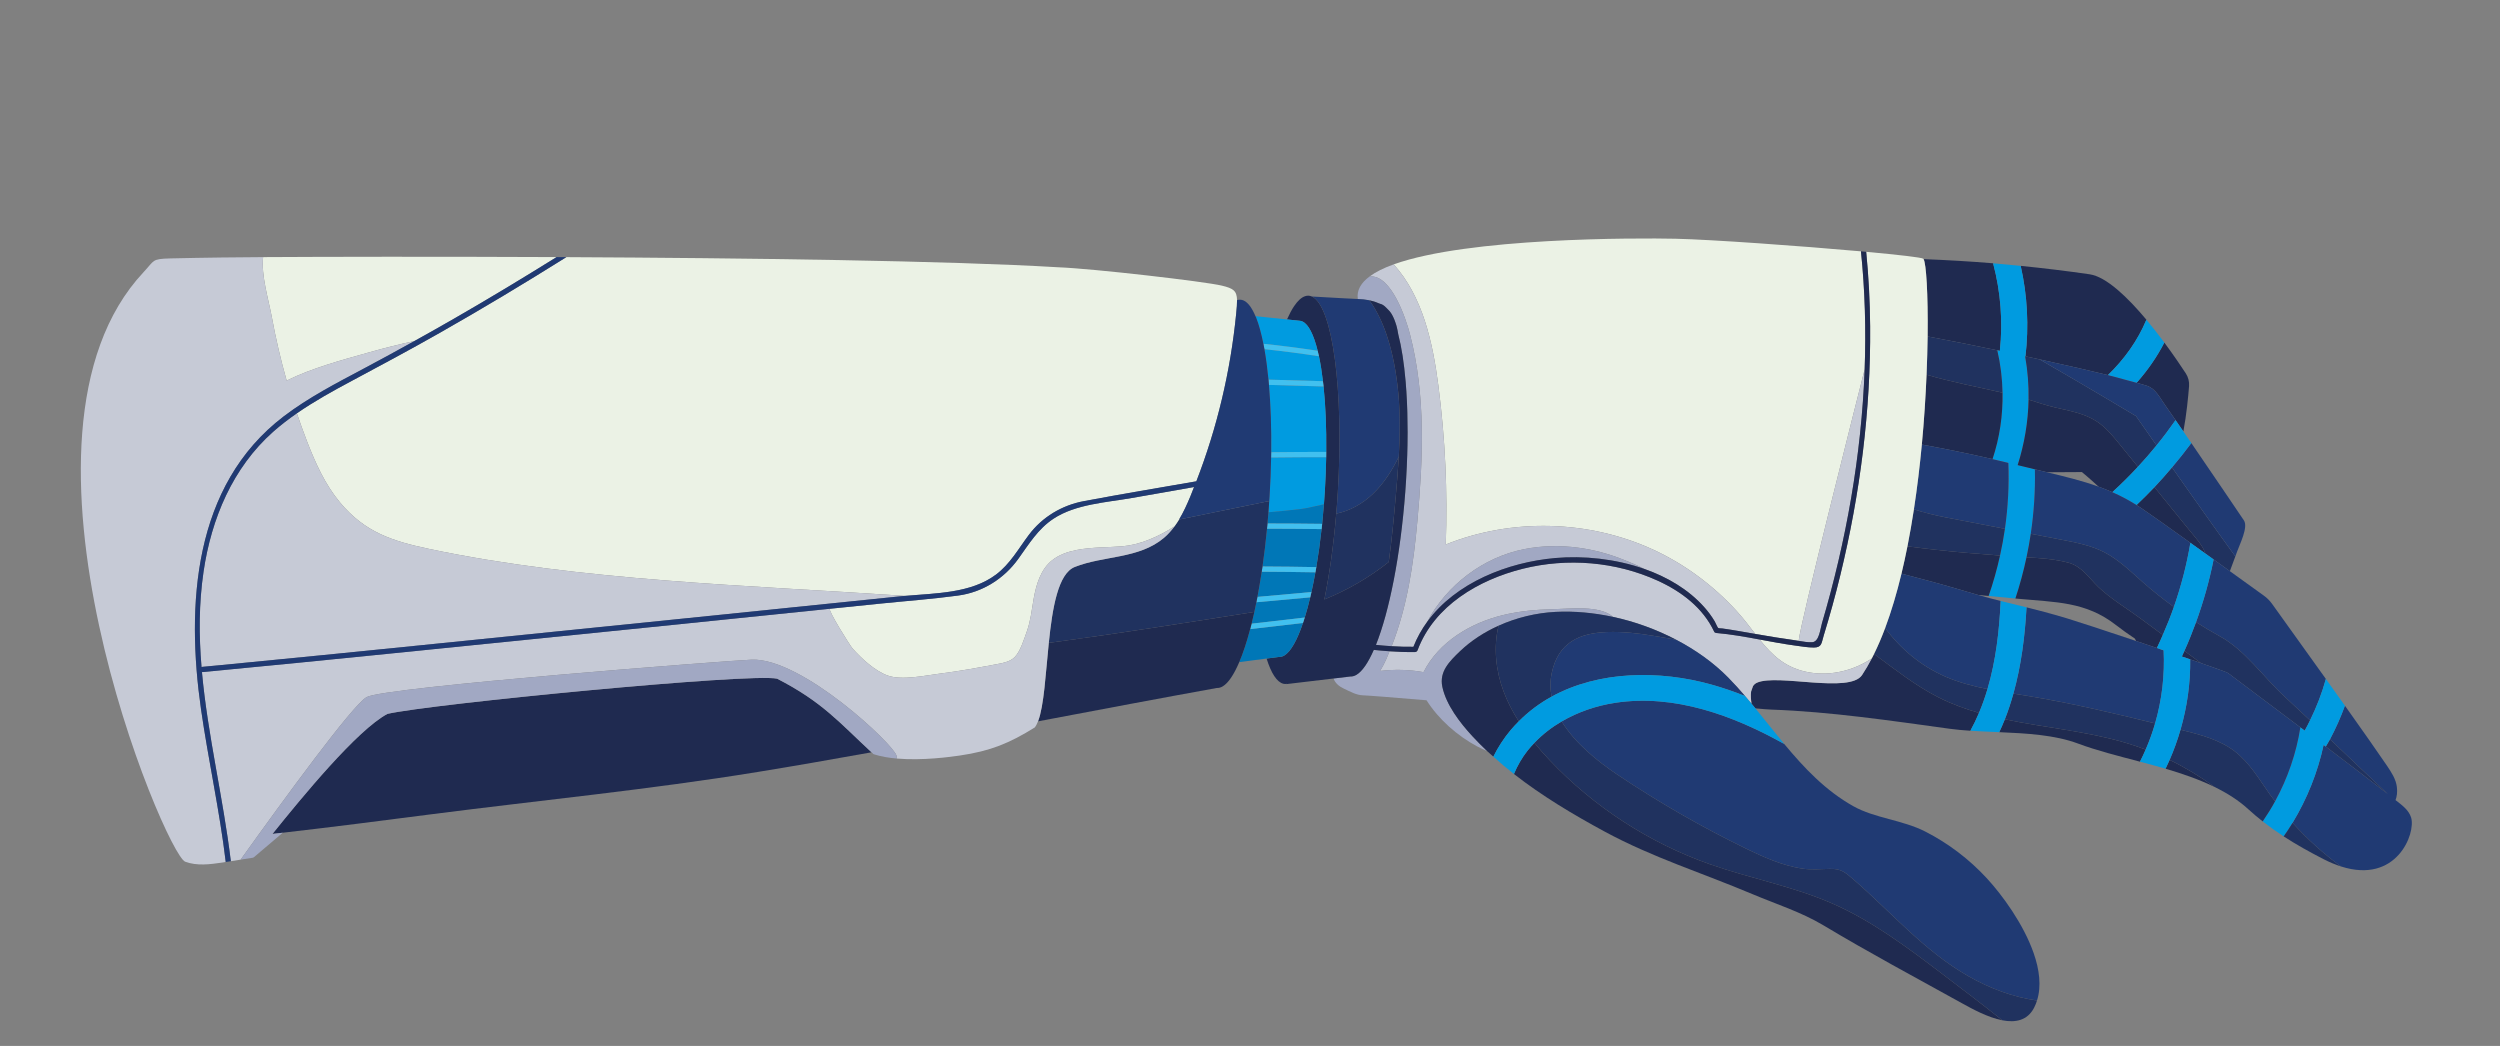<svg width="98" height="41" viewBox="0 0 98 41" fill="none" xmlns="http://www.w3.org/2000/svg">
<rect x="0" y="0" width="98" height="41" fill="#808080" stroke="none"/>
<g clip-path="url(#clip0_54_678)">
<g clip-path="url(#clip1_54_678)">
<path d="M83.755 15.006C83.888 15.043 84.023 15.078 84.153 15.12C84.506 15.237 84.667 15.594 84.877 15.888C84.97 16.019 85.111 16.221 85.282 16.469C85.376 16.605 85.479 16.754 85.588 16.913C85.712 16.256 85.781 15.525 85.811 15.139C85.825 14.961 85.78 14.785 85.683 14.636C85.514 14.378 85.214 13.931 84.842 13.429C84.55 13.999 84.181 14.525 83.755 15.006Z" fill="#1F2A50"/>
<path d="M75.563 13.189C76.343 13.332 77.313 13.527 78.294 13.733C78.328 13.74 78.361 13.746 78.394 13.754C78.518 12.606 78.427 11.443 78.13 10.321C77.223 10.246 76.314 10.193 75.404 10.158C75.506 10.319 75.583 11.501 75.563 13.189Z" fill="#1F2A50"/>
<path d="M79.398 13.968C79.585 14.008 79.769 14.049 79.951 14.088C81.093 14.339 82.094 14.569 82.629 14.704C83.273 14.083 83.796 13.355 84.139 12.533C83.407 11.658 82.569 10.848 81.913 10.752C81.015 10.622 80.114 10.513 79.211 10.422C79.475 11.586 79.537 12.786 79.398 13.968Z" fill="#1F2A50"/>
<path d="M78.394 13.754C78.361 13.746 78.328 13.74 78.294 13.733C78.422 14.277 78.489 14.835 78.499 15.394C78.515 16.276 78.387 17.16 78.107 17.997C78.315 18.044 78.521 18.096 78.728 18.146C78.76 19.012 78.716 19.877 78.593 20.73C78.543 21.082 78.478 21.431 78.401 21.778C78.283 22.314 78.135 22.843 77.954 23.362C78.304 23.395 78.654 23.429 79.003 23.462C79.178 22.932 79.323 22.392 79.439 21.847C79.504 21.542 79.559 21.234 79.606 20.925C79.73 20.091 79.786 19.246 79.768 18.398C79.67 18.375 79.571 18.35 79.471 18.325C79.345 18.293 79.218 18.265 79.091 18.233C79.357 17.398 79.503 16.535 79.519 15.665C79.53 15.098 79.485 14.53 79.385 13.965C79.39 13.966 79.394 13.967 79.398 13.968C79.537 12.786 79.475 11.586 79.211 10.422C78.851 10.386 78.491 10.351 78.13 10.321C78.427 11.443 78.518 12.606 78.394 13.754Z" fill="#009BE0"/>
<path d="M82.63 14.704C82.747 14.733 82.845 14.758 82.914 14.778C83.192 14.856 83.475 14.928 83.755 15.006C84.181 14.525 84.55 13.999 84.842 13.429C84.628 13.14 84.39 12.833 84.139 12.533C83.796 13.355 83.273 14.083 82.63 14.704Z" fill="#009BE0"/>
<path d="M85.142 18.323C84.919 18.587 84.691 18.847 84.454 19.097C84.907 19.656 85.361 20.215 85.815 20.774C86.078 21.098 86.336 21.36 86.449 21.698C86.558 21.776 86.666 21.854 86.774 21.931C86.993 22.088 87.207 22.243 87.411 22.39C87.484 22.196 87.555 22.004 87.625 21.812C86.976 20.922 85.969 19.5 85.142 18.323Z" fill="#20325F"/>
<path d="M82.191 16.519C82.552 16.756 82.831 17.097 83.103 17.432C83.337 17.721 83.572 18.01 83.806 18.299C84.058 18.027 84.302 17.747 84.535 17.46C84.057 16.778 83.731 16.31 83.731 16.31C83.731 16.31 81.747 15.12 79.951 14.088C79.769 14.049 79.585 14.008 79.398 13.968C79.394 13.967 79.39 13.966 79.385 13.965C79.485 14.53 79.53 15.098 79.519 15.665C79.869 15.775 80.216 15.892 80.578 15.977C81.131 16.107 81.707 16.202 82.191 16.519Z" fill="#20325F"/>
<path d="M78.499 15.394C78.489 14.835 78.422 14.277 78.294 13.733C77.313 13.527 76.343 13.332 75.563 13.189C75.557 13.655 75.543 14.159 75.521 14.69C76.5 14.975 77.505 15.166 78.499 15.394Z" fill="#20325F"/>
<path d="M85.142 18.323C85.969 19.5 86.976 20.922 87.625 21.812C87.648 21.747 87.673 21.681 87.697 21.616C87.797 21.335 88.138 20.665 87.962 20.401C87.823 20.193 86.764 18.63 85.9 17.368C85.658 17.696 85.404 18.013 85.142 18.323Z" fill="#203A73"/>
<path d="M83.731 16.31C83.731 16.31 84.058 16.778 84.535 17.46C84.797 17.139 85.045 16.808 85.282 16.469C85.111 16.221 84.97 16.019 84.876 15.888C84.667 15.594 84.506 15.237 84.153 15.12C84.023 15.078 83.888 15.043 83.755 15.006C83.475 14.928 83.191 14.856 82.914 14.778C82.845 14.758 82.747 14.733 82.63 14.704C82.094 14.569 81.093 14.339 79.951 14.088C81.747 15.12 83.731 16.31 83.731 16.31Z" fill="#203A73"/>
<path d="M78.499 15.394C77.505 15.166 76.5 14.975 75.521 14.69C75.485 15.546 75.426 16.474 75.336 17.427C76.264 17.597 77.188 17.785 78.107 17.997C78.387 17.16 78.515 16.276 78.499 15.394Z" fill="#1F2A50"/>
<path d="M81.611 18.505C81.611 18.505 81.9 18.741 82.264 19.078C82.445 19.143 82.624 19.214 82.803 19.293C83.151 18.976 83.486 18.644 83.806 18.299C83.572 18.01 83.337 17.721 83.103 17.432C82.831 17.097 82.552 16.756 82.191 16.519C81.707 16.202 81.131 16.107 80.578 15.977C80.216 15.892 79.869 15.775 79.52 15.665C79.503 16.535 79.357 17.398 79.092 18.233C79.218 18.265 79.345 18.293 79.471 18.325C79.571 18.35 79.67 18.375 79.768 18.398C79.929 18.438 80.086 18.476 80.242 18.513C81.058 18.508 81.611 18.505 81.611 18.505Z" fill="#1F2A50"/>
<path d="M85.863 21.279C86.057 21.417 86.252 21.557 86.449 21.698C86.336 21.36 86.078 21.098 85.815 20.774C85.361 20.215 84.908 19.656 84.454 19.097C84.227 19.337 83.991 19.57 83.751 19.797C83.817 19.839 83.882 19.88 83.947 19.924C84.268 20.141 85.03 20.682 85.863 21.279Z" fill="#1F2A50"/>
<path d="M84.535 17.46C84.302 17.747 84.058 18.027 83.806 18.299C83.486 18.644 83.151 18.976 82.803 19.293C83.12 19.433 83.435 19.598 83.751 19.797C83.991 19.57 84.227 19.337 84.454 19.097C84.691 18.847 84.919 18.587 85.142 18.323C85.404 18.013 85.658 17.696 85.9 17.368C85.792 17.21 85.688 17.058 85.588 16.913C85.479 16.754 85.376 16.605 85.282 16.469C85.045 16.808 84.797 17.139 84.535 17.46Z" fill="#009BE0"/>
<path d="M82.456 21.632C83.04 21.925 83.513 22.394 84.003 22.827C84.39 23.169 84.797 23.489 85.215 23.794C85.501 22.976 85.72 22.134 85.863 21.278C85.03 20.682 84.268 20.141 83.947 19.924C83.882 19.88 83.816 19.839 83.751 19.797C83.435 19.598 83.12 19.433 82.803 19.293C82.624 19.214 82.445 19.143 82.264 19.077C81.616 18.843 80.951 18.683 80.242 18.513C80.086 18.476 79.929 18.438 79.768 18.398C79.786 19.246 79.73 20.091 79.606 20.925C80.016 21.004 80.427 21.084 80.838 21.163C81.391 21.27 81.952 21.379 82.456 21.632Z" fill="#203A73"/>
<path d="M93.601 31.125C93.018 30.669 92.118 29.983 91.171 29.266C91.143 29.244 91.115 29.223 91.086 29.202C90.851 30.283 90.438 31.315 89.868 32.255C90.439 32.89 91.078 33.462 91.766 33.965C93.95 34.667 94.706 32.669 94.516 32.048C94.425 31.752 94.151 31.556 93.905 31.364C93.959 31.221 93.981 31.054 93.958 30.854C93.922 30.544 93.742 30.272 93.567 30.013C93.227 29.511 92.603 28.624 91.921 27.663C91.758 28.115 91.562 28.555 91.336 28.98C92.089 29.696 92.841 30.413 93.601 31.125Z" fill="#203A73"/>
<path d="M76.332 20.294C77.086 20.439 77.839 20.585 78.593 20.73C78.716 19.876 78.76 19.012 78.728 18.146C78.521 18.096 78.315 18.044 78.108 17.997C77.188 17.785 76.264 17.597 75.336 17.427C75.257 18.264 75.155 19.121 75.025 19.967C75.451 20.103 75.87 20.205 76.332 20.294Z" fill="#203A73"/>
<path d="M86.085 24.388C86.385 24.579 86.69 24.763 87.003 24.934C88.013 25.487 88.713 26.531 89.549 27.301C89.887 27.612 90.22 27.926 90.553 28.239C90.808 27.719 91.02 27.177 91.174 26.614C90.261 25.334 89.387 24.118 89.063 23.668C88.975 23.546 88.869 23.44 88.747 23.352C88.492 23.168 87.995 22.809 87.411 22.39C87.207 22.243 86.993 22.088 86.774 21.931C86.607 22.768 86.376 23.588 86.085 24.388Z" fill="#203A73"/>
<path d="M91.336 28.98C91.284 29.077 91.226 29.171 91.171 29.266C92.118 29.982 93.018 30.669 93.601 31.125C92.841 30.413 92.089 29.696 91.336 28.98Z" fill="#20325F"/>
<path d="M82.255 23.011C82.736 23.471 83.354 23.835 83.889 24.231C84.187 24.451 84.484 24.67 84.782 24.89C84.939 24.529 85.086 24.165 85.215 23.794C84.797 23.489 84.391 23.169 84.003 22.827C83.513 22.394 83.04 21.925 82.456 21.632C81.952 21.379 81.391 21.27 80.838 21.163C80.427 21.084 80.016 21.004 79.606 20.925C79.559 21.234 79.504 21.542 79.439 21.847C79.992 21.878 80.555 21.917 81.082 22.057C81.604 22.196 81.894 22.665 82.255 23.011Z" fill="#20325F"/>
<path d="M78.401 21.778C78.478 21.43 78.543 21.082 78.593 20.73C77.839 20.585 77.086 20.439 76.332 20.294C75.87 20.205 75.451 20.103 75.025 19.967C74.95 20.456 74.866 20.941 74.772 21.417C75.142 21.464 75.512 21.511 75.883 21.552C76.721 21.644 77.561 21.716 78.401 21.778Z" fill="#20325F"/>
<path d="M85.629 25.515C85.644 25.527 85.661 25.539 85.677 25.551C85.876 25.698 86.076 25.845 86.275 25.993C86.883 26.204 87.303 26.356 87.337 26.382C87.78 26.713 88.934 27.577 90.175 28.514C90.232 28.556 90.288 28.599 90.344 28.641C90.418 28.509 90.487 28.375 90.553 28.239C90.22 27.926 89.887 27.612 89.549 27.301C88.713 26.531 88.013 25.487 87.003 24.934C86.69 24.763 86.385 24.579 86.085 24.388C85.946 24.768 85.795 25.145 85.629 25.515Z" fill="#20325F"/>
<path d="M77.541 23.323C77.679 23.336 77.817 23.349 77.954 23.362C78.135 22.842 78.283 22.313 78.401 21.778C77.561 21.716 76.721 21.644 75.883 21.552C75.512 21.511 75.142 21.464 74.772 21.417C74.7 21.78 74.622 22.138 74.538 22.487C75.371 22.701 76.202 22.927 77.026 23.173C77.211 23.229 77.38 23.278 77.541 23.323Z" fill="#1F2A50"/>
<path d="M85.677 25.551C85.661 25.539 85.644 25.527 85.629 25.515C85.596 25.589 85.563 25.662 85.529 25.735C85.642 25.774 85.75 25.811 85.856 25.848C86.004 25.898 86.144 25.947 86.275 25.993C86.076 25.845 85.876 25.698 85.677 25.551Z" fill="#1F2A50"/>
<path d="M82.943 24.5C83.175 24.681 83.426 24.858 83.687 25.033C83.703 25.064 83.718 25.096 83.736 25.128C84.006 25.218 84.28 25.311 84.55 25.402C84.631 25.233 84.707 25.062 84.782 24.89C84.484 24.67 84.187 24.451 83.889 24.231C83.354 23.835 82.736 23.471 82.255 23.011C81.894 22.665 81.604 22.196 81.082 22.057C80.555 21.917 79.992 21.878 79.439 21.847C79.323 22.392 79.178 22.931 79.003 23.462C79.04 23.465 79.077 23.469 79.113 23.472C80.577 23.611 81.758 23.576 82.943 24.5Z" fill="#1F2A50"/>
<path d="M90.553 28.239C90.486 28.375 90.418 28.509 90.344 28.641C90.288 28.599 90.232 28.556 90.175 28.514C90.016 29.526 89.676 30.511 89.183 31.412C89.035 31.683 88.873 31.946 88.698 32.199C88.963 32.407 89.237 32.603 89.52 32.787C89.641 32.613 89.758 32.436 89.868 32.255C90.438 31.315 90.851 30.283 91.086 29.202C91.114 29.223 91.143 29.244 91.171 29.266C91.226 29.171 91.284 29.077 91.336 28.98C91.562 28.555 91.758 28.115 91.921 27.663C91.676 27.318 91.423 26.964 91.174 26.614C91.02 27.177 90.808 27.719 90.553 28.239Z" fill="#009BE0"/>
<path d="M76.245 26.518C76.778 26.751 77.339 26.898 77.909 27.013C78.236 25.908 78.374 24.726 78.426 23.559C78.16 23.492 77.873 23.417 77.541 23.323C77.38 23.278 77.211 23.229 77.026 23.173C76.202 22.927 75.371 22.701 74.538 22.487C74.356 23.245 74.143 23.964 73.898 24.619C74.5 25.441 75.311 26.11 76.245 26.518Z" fill="#203A73"/>
<path d="M83.736 25.128C82.536 24.725 81.407 24.354 81.024 24.239C80.368 24.043 79.883 23.917 79.44 23.808C79.377 24.948 79.23 26.1 78.925 27.191C79.115 27.221 79.304 27.251 79.493 27.282C81.171 27.558 82.828 27.949 84.48 28.358C84.748 27.432 84.862 26.462 84.814 25.492C84.727 25.462 84.638 25.432 84.55 25.402C84.28 25.311 84.006 25.219 83.736 25.128Z" fill="#203A73"/>
<path d="M86.275 25.993C86.144 25.947 86.004 25.898 85.856 25.848C85.868 26.782 85.735 27.712 85.476 28.605C85.489 28.608 85.501 28.611 85.514 28.615C86.245 28.798 86.999 28.991 87.598 29.449C88.176 29.892 88.554 30.538 88.973 31.133C89.04 31.228 89.113 31.319 89.183 31.412C89.676 30.511 90.016 29.526 90.175 28.514C88.934 27.577 87.78 26.713 87.337 26.381C87.303 26.356 86.883 26.204 86.275 25.993Z" fill="#203A73"/>
<path d="M89.183 31.412C89.113 31.319 89.04 31.228 88.973 31.133C88.554 30.538 88.176 29.892 87.598 29.449C86.999 28.991 86.245 28.798 85.514 28.615C85.501 28.611 85.489 28.608 85.476 28.605C85.359 29.008 85.217 29.404 85.049 29.789C85.666 30.088 86.255 30.444 86.809 30.848C87.304 31.09 87.759 31.376 88.145 31.732C88.323 31.896 88.509 32.05 88.698 32.199C88.873 31.945 89.035 31.683 89.183 31.412Z" fill="#20325F"/>
<path d="M75.99 27.337C76.5 27.595 77.032 27.789 77.576 27.946C77.704 27.643 77.815 27.331 77.909 27.013C77.339 26.898 76.778 26.751 76.245 26.518C75.311 26.11 74.5 25.441 73.898 24.619C73.763 24.979 73.618 25.32 73.462 25.636C74.282 26.24 75.084 26.878 75.99 27.337Z" fill="#20325F"/>
<path d="M89.868 32.255C89.758 32.436 89.641 32.613 89.52 32.787C90.027 33.116 90.558 33.41 91.097 33.686C91.334 33.806 91.556 33.898 91.766 33.965C91.078 33.462 90.439 32.89 89.868 32.255Z" fill="#20325F"/>
<path d="M78.925 27.191C78.829 27.532 78.72 27.869 78.59 28.197C80.156 28.526 81.792 28.662 83.329 29.119C83.593 29.197 83.853 29.286 84.11 29.384C84.255 29.05 84.379 28.707 84.48 28.358C82.828 27.949 81.171 27.558 79.493 27.282C79.304 27.251 79.115 27.221 78.925 27.191Z" fill="#20325F"/>
<path d="M84.11 29.384C83.853 29.286 83.593 29.197 83.329 29.119C81.792 28.662 80.156 28.526 78.59 28.197C78.523 28.367 78.448 28.535 78.37 28.701C79.446 28.747 80.554 28.809 81.46 29.148C82.194 29.422 83.034 29.633 83.887 29.858C83.966 29.702 84.041 29.544 84.11 29.384Z" fill="#1F2A50"/>
<path d="M85.049 29.789C84.999 29.905 84.945 30.02 84.89 30.134C85.56 30.331 86.213 30.557 86.809 30.848C86.255 30.444 85.666 30.088 85.049 29.789Z" fill="#1F2A50"/>
<path d="M75.99 27.337C75.084 26.878 74.282 26.24 73.462 25.636C73.433 25.694 73.404 25.752 73.375 25.809C73.254 26.041 73.127 26.259 72.993 26.461C72.506 27.196 69.688 26.407 68.879 26.759C68.808 26.79 68.756 26.837 68.718 26.895C68.696 26.965 68.672 27.034 68.644 27.102C68.622 27.242 68.635 27.409 68.658 27.581C68.709 27.642 68.76 27.705 68.812 27.768C69.094 27.796 69.328 27.812 69.435 27.816C71.779 27.901 74.102 28.249 76.422 28.567C76.681 28.603 76.956 28.627 77.239 28.645C77.364 28.418 77.475 28.185 77.576 27.946C77.032 27.789 76.5 27.596 75.99 27.337Z" fill="#1F2A50"/>
<path d="M78.925 27.191C79.23 26.1 79.377 24.948 79.44 23.807C79.097 23.723 78.779 23.648 78.426 23.559C78.374 24.726 78.236 25.908 77.909 27.013C77.815 27.331 77.704 27.643 77.576 27.946C77.475 28.185 77.364 28.418 77.239 28.645C77.604 28.669 77.985 28.684 78.371 28.701C78.448 28.535 78.523 28.367 78.59 28.197C78.72 27.869 78.829 27.533 78.925 27.191Z" fill="#009BE0"/>
<path d="M85.049 29.789C85.218 29.404 85.359 29.008 85.476 28.605C85.735 27.712 85.868 26.782 85.856 25.848C85.75 25.811 85.642 25.774 85.529 25.735C85.563 25.662 85.596 25.589 85.629 25.515C85.795 25.145 85.946 24.768 86.085 24.388C86.376 23.588 86.607 22.768 86.774 21.931C86.666 21.854 86.558 21.776 86.449 21.698C86.252 21.557 86.057 21.417 85.863 21.278C85.72 22.134 85.501 22.976 85.215 23.794C85.086 24.165 84.939 24.529 84.782 24.89C84.707 25.062 84.631 25.233 84.55 25.402C84.638 25.432 84.727 25.462 84.814 25.492C84.862 26.462 84.748 27.432 84.48 28.358C84.379 28.707 84.255 29.05 84.11 29.384C84.041 29.544 83.966 29.702 83.887 29.858C84.221 29.946 84.557 30.037 84.89 30.134C84.945 30.02 84.999 29.905 85.049 29.789Z" fill="#009BE0"/>
<path d="M56.386 15.125C56.653 17.185 56.75 19.267 56.675 21.343C59.271 20.3 62.298 20.381 64.835 21.56C66.067 22.133 67.176 22.962 68.09 23.966C68.355 24.258 68.582 24.56 68.806 24.85C69.327 24.94 69.848 25.029 70.372 25.1C70.416 25.106 70.462 25.114 70.508 25.122C70.551 24.511 72.826 15.536 73.094 14.48C73.151 12.933 73.108 11.386 72.95 9.853C70.55 9.638 67.061 9.389 65.695 9.359C64.101 9.324 57.551 9.315 54.633 10.363C55.773 11.628 56.165 13.421 56.386 15.125Z" fill="#EBF2E5"/>
<path d="M73.31 12.791C73.337 16.075 72.916 19.364 72.139 22.552C71.946 23.346 71.729 24.134 71.489 24.915C71.4 25.203 71.423 25.383 71.102 25.383C70.861 25.383 70.61 25.338 70.371 25.306C69.906 25.243 69.442 25.155 68.978 25.069C69.474 25.688 70.004 26.209 70.958 26.364C71.796 26.501 72.67 26.279 73.375 25.809C73.404 25.752 73.433 25.694 73.462 25.636C73.618 25.32 73.763 24.979 73.898 24.619C74.143 23.964 74.356 23.245 74.538 22.487C74.622 22.138 74.7 21.78 74.772 21.417C74.866 20.941 74.95 20.456 75.025 19.967C75.155 19.121 75.257 18.264 75.336 17.427C75.426 16.474 75.485 15.546 75.521 14.69C75.543 14.159 75.557 13.655 75.563 13.189C75.583 11.501 75.505 10.319 75.404 10.158C75.401 10.153 75.398 10.147 75.395 10.144C75.342 10.092 74.422 9.988 73.154 9.872C73.251 10.842 73.302 11.816 73.31 12.791Z" fill="#EBF2E5"/>
<path d="M70.508 25.122C70.685 25.151 70.874 25.186 71.044 25.173C71.313 25.153 71.352 24.662 71.421 24.428C72.368 21.224 72.969 17.854 73.094 14.48C72.826 15.536 70.551 24.51 70.508 25.122Z" fill="#C6CAD6"/>
<path d="M55.271 13.101C55.894 15.501 55.785 17.974 55.563 20.419C55.41 22.108 55.171 23.76 54.553 25.331C54.836 25.349 55.119 25.358 55.405 25.354C55.547 24.997 55.731 24.669 55.949 24.37C56.716 22.928 58.147 21.843 59.75 21.526C60.442 21.389 61.156 21.375 61.855 21.468C62.473 21.549 63.08 21.713 63.658 21.947C63.745 21.982 64.18 22.151 64.457 22.301C65.36 22.619 66.186 23.107 66.798 23.791C66.955 23.966 67.097 24.156 67.217 24.358C67.259 24.43 67.324 24.598 67.352 24.615C67.388 24.636 67.462 24.628 67.503 24.634C67.923 24.691 68.339 24.77 68.756 24.841C68.772 24.844 68.789 24.847 68.806 24.85C68.582 24.56 68.355 24.258 68.09 23.966C67.176 22.962 66.067 22.133 64.835 21.56C62.298 20.381 59.271 20.3 56.675 21.343C56.75 19.267 56.653 17.185 56.386 15.125C56.165 13.421 55.773 11.628 54.633 10.363C54.246 10.502 53.926 10.659 53.687 10.838C54.543 10.745 55.121 12.522 55.271 13.101Z" fill="#C6CAD6"/>
<path d="M54.1 26.301C54.666 26.234 55.241 26.245 55.802 26.348C56.397 25.166 57.642 24.418 58.93 24.108C59.57 23.954 60.228 23.894 60.885 23.881C61.492 23.869 62.712 23.71 63.231 24.182C64.082 24.365 64.921 24.669 65.694 25.072C66.467 25.475 67.174 25.978 67.751 26.566C67.977 26.796 68.194 27.037 68.406 27.283C68.49 27.381 68.574 27.48 68.658 27.581C68.635 27.409 68.622 27.242 68.644 27.102C68.671 27.034 68.696 26.965 68.718 26.895C68.756 26.837 68.808 26.79 68.879 26.759C69.688 26.407 72.506 27.196 72.993 26.461C73.127 26.259 73.254 26.041 73.375 25.809C72.67 26.279 71.796 26.501 70.958 26.364C70.004 26.209 69.474 25.687 68.978 25.069C68.415 24.964 67.851 24.862 67.284 24.814C67.25 24.812 67.212 24.797 67.196 24.764C66.755 23.822 65.906 23.183 64.978 22.761C63.335 22.013 61.437 21.859 59.69 22.296C57.966 22.728 56.222 23.745 55.57 25.484C55.554 25.528 55.52 25.558 55.471 25.56C55.134 25.566 54.801 25.554 54.469 25.53C54.422 25.644 54.379 25.758 54.327 25.871C54.261 26.015 54.185 26.161 54.1 26.301Z" fill="#C6CAD6"/>
<path d="M61.855 21.468C61.156 21.375 60.442 21.389 59.75 21.526C58.147 21.843 56.716 22.928 55.949 24.37C57.072 22.834 59.1 22.042 60.957 21.875C62.066 21.775 63.322 21.903 64.457 22.301C64.18 22.151 63.745 21.982 63.658 21.947C63.08 21.713 62.473 21.549 61.855 21.468Z" fill="#A1A8C3"/>
<path d="M53.439 11.735C53.46 11.738 53.481 11.741 53.502 11.744C53.552 11.75 53.601 11.757 53.65 11.767C53.66 11.768 53.671 11.77 53.681 11.772C53.696 11.775 53.709 11.78 53.724 11.783C53.768 11.793 53.812 11.804 53.855 11.817C53.88 11.825 53.905 11.834 53.93 11.842C53.971 11.857 54.01 11.872 54.049 11.889C54.062 11.895 54.076 11.899 54.089 11.905L54.156 11.926C54.188 11.94 54.221 11.96 54.252 11.983C54.259 11.988 54.265 11.993 54.272 11.998C54.306 12.025 54.339 12.056 54.371 12.093C54.384 12.105 54.395 12.118 54.407 12.13C54.425 12.149 54.445 12.166 54.462 12.187C54.498 12.229 54.531 12.274 54.56 12.323C54.597 12.389 54.629 12.456 54.657 12.525C54.667 12.548 54.675 12.573 54.684 12.597C54.701 12.642 54.717 12.688 54.731 12.734C54.74 12.764 54.747 12.794 54.755 12.823C54.765 12.866 54.775 12.908 54.784 12.951C54.79 12.983 54.796 13.015 54.801 13.048C54.804 13.066 54.808 13.083 54.811 13.101L54.811 13.101C54.875 13.348 54.932 13.628 54.98 13.937C54.981 13.94 54.981 13.943 54.981 13.945C55.029 14.25 55.068 14.582 55.099 14.939C55.1 14.951 55.101 14.962 55.102 14.973C55.122 15.209 55.138 15.454 55.15 15.708C55.151 15.721 55.151 15.735 55.152 15.748C55.157 15.858 55.161 15.97 55.164 16.084C55.165 16.108 55.166 16.132 55.167 16.156C55.174 16.411 55.178 16.674 55.178 16.945C55.178 16.973 55.177 17.001 55.177 17.029C55.177 17.136 55.176 17.244 55.174 17.353C55.174 17.388 55.173 17.423 55.172 17.459C55.17 17.592 55.167 17.726 55.162 17.862C55.162 17.864 55.163 17.867 55.162 17.869C55.158 18.009 55.152 18.149 55.146 18.291C55.144 18.329 55.142 18.367 55.14 18.405C55.135 18.512 55.129 18.619 55.123 18.727C55.121 18.769 55.118 18.81 55.116 18.851C55.107 18.994 55.097 19.139 55.086 19.284C54.899 21.787 54.457 23.981 53.937 25.279C54.142 25.3 54.347 25.318 54.553 25.331C55.171 23.76 55.41 22.108 55.563 20.419C55.785 17.973 55.894 15.501 55.271 13.101C55.121 12.522 54.543 10.745 53.687 10.838C53.351 11.089 53.175 11.38 53.227 11.721C53.227 11.721 53.226 11.721 53.226 11.721C53.297 11.723 53.368 11.728 53.439 11.735Z" fill="#A1A8C3"/>
<path d="M56.539 26.919C56.416 26.325 56.815 25.928 57.234 25.527C57.673 25.108 58.189 24.778 58.743 24.528C59.448 24.21 60.216 24.025 60.98 23.986C61.711 23.949 62.475 24.019 63.231 24.182C62.712 23.71 61.492 23.869 60.885 23.881C60.228 23.894 59.57 23.954 58.93 24.108C57.642 24.418 56.397 25.166 55.802 26.348C55.241 26.245 54.666 26.234 54.1 26.301C54.185 26.161 54.261 26.015 54.327 25.871C54.379 25.758 54.422 25.644 54.47 25.53C54.264 25.516 54.058 25.498 53.853 25.476C53.635 25.972 53.405 26.315 53.176 26.451C53.095 26.499 53.014 26.522 52.934 26.519L52.276 26.597C52.333 26.773 52.493 26.91 52.676 26.993C52.916 27.104 53.169 27.252 53.433 27.257C53.579 27.259 54.637 27.342 55.921 27.451C56.392 28.2 57.141 28.851 57.896 29.254C58.026 29.323 58.162 29.384 58.297 29.445C58.098 29.256 57.904 29.061 57.717 28.859C57.238 28.341 56.687 27.63 56.539 26.919Z" fill="#A1A8C3"/>
<path d="M63.321 27.549C62.584 27.661 61.861 27.906 61.218 28.281C61.741 29.138 62.637 29.852 63.383 30.353C65.007 31.445 66.708 32.422 68.468 33.277C69.151 33.609 69.865 33.924 70.62 34.046C71.002 34.107 71.349 34.066 71.73 34.06C72.16 34.052 72.311 34.176 72.657 34.476C74.147 35.766 75.412 37.265 77.15 38.261C77.981 38.737 78.906 39.087 79.851 39.221C80.029 38.66 79.946 38.01 79.719 37.361C79.32 36.22 78.485 35.081 77.886 34.431C77.197 33.684 76.375 33.058 75.469 32.596C74.574 32.14 73.493 32.075 72.654 31.605C71.563 30.994 70.726 30.108 69.942 29.164C67.941 28.045 65.64 27.199 63.321 27.549Z" fill="#203A73"/>
<path d="M65.694 25.072C65.409 25.021 65.12 24.977 64.819 24.925C64.223 24.823 63.617 24.756 63.011 24.776C61.901 24.813 61.081 25.189 60.827 26.386C60.76 26.704 60.763 27.012 60.822 27.309C62.682 26.285 65.061 26.268 67.088 26.835C67.536 26.96 67.975 27.112 68.406 27.283C68.194 27.037 67.977 26.796 67.751 26.566C67.174 25.978 66.467 25.475 65.694 25.072Z" fill="#203A73"/>
<path d="M72.657 34.476C72.311 34.176 72.16 34.052 71.73 34.06C71.349 34.066 71.001 34.107 70.62 34.045C69.865 33.924 69.151 33.609 68.468 33.277C66.708 32.422 65.007 31.445 63.383 30.353C62.637 29.852 61.741 29.138 61.218 28.281C60.825 28.51 60.463 28.789 60.148 29.121C60.34 29.356 60.541 29.584 60.749 29.803C62.481 31.633 64.654 33.043 67.031 33.879C68.608 34.434 70.27 34.74 71.803 35.407C73.394 36.099 74.793 37.158 76.175 38.207C76.952 38.797 77.729 39.388 78.492 39.996C78.999 40.093 79.474 40.012 79.737 39.502C79.784 39.412 79.82 39.317 79.851 39.221C78.907 39.087 77.981 38.737 77.15 38.261C75.412 37.265 74.146 35.766 72.657 34.476Z" fill="#20325F"/>
<path d="M63.011 24.776C63.617 24.756 64.223 24.823 64.819 24.925C65.12 24.977 65.409 25.021 65.694 25.072C64.921 24.669 64.082 24.365 63.231 24.182C62.475 24.019 61.711 23.949 60.98 23.986C60.215 24.025 59.448 24.21 58.743 24.528C58.539 25.366 58.632 26.278 58.936 27.093C59.091 27.51 59.297 27.903 59.535 28.277C59.922 27.886 60.355 27.566 60.822 27.309C60.763 27.012 60.76 26.704 60.827 26.386C61.081 25.189 61.901 24.813 63.011 24.776Z" fill="#20325F"/>
<path d="M71.803 35.407C70.27 34.74 68.608 34.434 67.031 33.879C64.654 33.043 62.481 31.633 60.749 29.803C60.541 29.584 60.34 29.356 60.148 29.121C60.057 29.218 59.966 29.316 59.882 29.422C59.661 29.704 59.483 30.014 59.346 30.341C60.451 31.204 61.667 31.929 62.899 32.596C64.786 33.617 66.714 34.214 68.687 35.046C69.621 35.44 70.603 35.749 71.477 36.272C73.259 37.34 75.09 38.321 76.907 39.326C77.305 39.546 77.919 39.885 78.492 39.996C77.729 39.388 76.952 38.796 76.175 38.207C74.793 37.158 73.394 36.099 71.803 35.407Z" fill="#1F2A50"/>
<path d="M59.22 28.617C59.32 28.497 59.427 28.386 59.535 28.277C59.297 27.903 59.091 27.51 58.936 27.093C58.632 26.278 58.539 25.366 58.743 24.528C58.189 24.778 57.673 25.108 57.234 25.527C56.815 25.928 56.416 26.325 56.539 26.919C56.687 27.63 57.238 28.341 57.717 28.859C57.904 29.061 58.098 29.256 58.297 29.445C58.376 29.519 58.458 29.589 58.539 29.661C58.723 29.288 58.952 28.937 59.22 28.617Z" fill="#1F2A50"/>
<path d="M68.406 27.283C67.975 27.112 67.537 26.961 67.088 26.835C65.061 26.268 62.682 26.285 60.822 27.309C60.355 27.566 59.922 27.886 59.535 28.277C59.427 28.386 59.321 28.497 59.22 28.617C58.952 28.937 58.723 29.288 58.539 29.661C58.8 29.897 59.069 30.125 59.347 30.341C59.483 30.014 59.661 29.704 59.882 29.423C59.966 29.317 60.057 29.218 60.148 29.121C60.463 28.789 60.825 28.51 61.218 28.281C61.861 27.906 62.584 27.661 63.321 27.549C65.64 27.199 67.941 28.045 69.942 29.163C69.56 28.703 69.191 28.231 68.812 27.768C68.76 27.705 68.709 27.642 68.658 27.581C68.575 27.48 68.49 27.381 68.406 27.283Z" fill="#009BE0"/>
<path d="M52.442 19.3C52.425 19.583 52.404 19.86 52.38 20.135C52.916 20.027 53.421 19.741 53.819 19.359C54.249 18.948 54.569 18.441 54.832 17.905C54.88 17.078 54.891 16.249 54.815 15.424C54.747 14.695 54.613 13.883 54.358 13.133C54.19 12.638 53.969 12.172 53.681 11.772C53.671 11.77 53.66 11.768 53.65 11.767C53.601 11.757 53.552 11.75 53.502 11.744C53.481 11.741 53.46 11.738 53.439 11.735C53.368 11.728 53.297 11.723 53.226 11.721C53.226 11.721 53.226 11.721 53.226 11.721C53 11.71 52.774 11.699 52.548 11.686C52.174 11.664 51.799 11.643 51.424 11.623C52.233 11.98 52.685 15.3 52.442 19.3Z" fill="#203A73"/>
<path d="M53.819 19.359C53.421 19.741 52.916 20.027 52.38 20.135C52.276 21.375 52.114 22.518 51.915 23.498C52.82 23.132 53.673 22.637 54.438 22.03C54.557 21.183 54.637 20.327 54.712 19.478C54.758 18.955 54.802 18.43 54.832 17.905C54.569 18.441 54.249 18.948 53.819 19.359Z" fill="#20325F"/>
<path d="M71.489 24.915C71.729 24.134 71.946 23.346 72.139 22.552C72.916 19.364 73.337 16.075 73.31 12.791C73.302 11.816 73.251 10.842 73.155 9.872C73.088 9.866 73.019 9.859 72.95 9.853C73.108 11.386 73.151 12.933 73.094 14.48C72.969 17.854 72.368 21.224 71.421 24.428C71.352 24.662 71.313 25.153 71.044 25.174C70.875 25.186 70.685 25.151 70.508 25.122C70.462 25.114 70.416 25.106 70.372 25.1C69.848 25.029 69.327 24.94 68.806 24.85C68.789 24.847 68.773 24.844 68.756 24.841C68.339 24.77 67.923 24.691 67.504 24.634C67.462 24.629 67.388 24.636 67.353 24.615C67.324 24.598 67.259 24.43 67.217 24.358C67.098 24.156 66.955 23.966 66.798 23.791C66.186 23.107 65.36 22.619 64.457 22.301C63.322 21.903 62.066 21.775 60.957 21.875C59.1 22.042 57.072 22.834 55.949 24.37C55.731 24.669 55.547 24.997 55.405 25.354C55.119 25.358 54.836 25.349 54.553 25.331C54.347 25.318 54.142 25.3 53.937 25.279C54.457 23.981 54.899 21.787 55.087 19.284C55.097 19.139 55.107 18.994 55.116 18.851C55.118 18.81 55.121 18.769 55.123 18.727C55.13 18.619 55.135 18.512 55.14 18.405C55.142 18.367 55.144 18.329 55.146 18.291C55.152 18.149 55.158 18.009 55.162 17.869C55.163 17.867 55.163 17.864 55.163 17.862C55.167 17.726 55.17 17.592 55.173 17.459C55.173 17.423 55.174 17.388 55.174 17.353C55.176 17.244 55.177 17.136 55.177 17.029C55.177 17.001 55.178 16.973 55.178 16.945C55.178 16.674 55.174 16.411 55.167 16.156C55.166 16.132 55.165 16.108 55.165 16.084C55.161 15.97 55.157 15.858 55.152 15.748C55.151 15.735 55.151 15.721 55.15 15.708C55.138 15.454 55.122 15.209 55.102 14.973C55.101 14.962 55.1 14.951 55.099 14.939C55.068 14.583 55.029 14.25 54.982 13.945C54.981 13.943 54.981 13.94 54.98 13.937C54.932 13.628 54.875 13.348 54.811 13.101L54.811 13.101C54.808 13.083 54.804 13.066 54.801 13.048C54.796 13.015 54.79 12.983 54.784 12.951C54.775 12.908 54.765 12.866 54.755 12.823C54.747 12.794 54.74 12.764 54.731 12.734C54.717 12.688 54.701 12.642 54.684 12.597C54.675 12.573 54.667 12.548 54.657 12.525C54.629 12.456 54.597 12.389 54.56 12.323C54.531 12.274 54.498 12.229 54.462 12.187C54.445 12.166 54.426 12.148 54.407 12.13C54.395 12.118 54.384 12.105 54.371 12.094C54.369 12.091 54.366 12.088 54.363 12.085C54.333 12.051 54.303 12.023 54.272 11.998C54.266 11.993 54.259 11.988 54.252 11.983C54.221 11.96 54.189 11.94 54.156 11.926L54.089 11.905C54.077 11.899 54.062 11.895 54.049 11.89C54.011 11.872 53.971 11.857 53.93 11.842C53.905 11.834 53.88 11.825 53.855 11.817C53.812 11.804 53.768 11.793 53.724 11.783C53.709 11.78 53.696 11.775 53.681 11.772C53.969 12.172 54.191 12.638 54.358 13.133C54.613 13.883 54.747 14.695 54.815 15.424C54.891 16.249 54.88 17.078 54.833 17.905C54.803 18.43 54.758 18.955 54.712 19.478C54.637 20.328 54.557 21.183 54.439 22.03C53.673 22.637 52.82 23.132 51.915 23.498C52.114 22.518 52.276 21.375 52.38 20.135C52.404 19.861 52.425 19.583 52.442 19.3C52.686 15.3 52.233 11.98 51.424 11.623C51.383 11.604 51.34 11.594 51.298 11.591C51.254 11.588 51.209 11.595 51.165 11.609C51.019 11.654 50.873 11.788 50.73 12C50.635 12.14 50.542 12.318 50.45 12.522L50.944 12.574C50.981 12.576 51.018 12.585 51.053 12.601C51.294 12.707 51.497 13.12 51.653 13.75C51.67 13.82 51.687 13.89 51.703 13.965C51.765 14.254 51.817 14.584 51.86 14.943C51.868 15.012 51.876 15.079 51.884 15.149C51.962 15.895 51.999 16.767 51.989 17.715C51.988 17.784 51.988 17.852 51.987 17.921C51.979 18.35 51.962 18.793 51.935 19.247C51.924 19.422 51.911 19.595 51.898 19.767C51.878 20.028 51.855 20.284 51.829 20.535C51.822 20.604 51.814 20.672 51.806 20.74C51.748 21.265 51.679 21.765 51.6 22.231C51.588 22.3 51.576 22.368 51.564 22.435C51.515 22.705 51.464 22.963 51.41 23.206C51.394 23.278 51.377 23.347 51.361 23.416C51.293 23.702 51.221 23.966 51.146 24.207C51.123 24.28 51.1 24.352 51.077 24.421C50.852 25.086 50.602 25.538 50.351 25.692C50.281 25.735 50.212 25.755 50.142 25.751L49.65 25.815C49.83 26.39 50.054 26.742 50.311 26.804L50.371 26.812C50.398 26.814 50.424 26.808 50.451 26.803L50.425 26.817L52.276 26.597L52.934 26.518C53.015 26.522 53.095 26.499 53.176 26.451C53.405 26.314 53.635 25.972 53.853 25.476C54.058 25.498 54.264 25.516 54.47 25.53C54.802 25.554 55.135 25.566 55.471 25.56C55.52 25.558 55.554 25.528 55.571 25.484C56.223 23.745 57.966 22.728 59.691 22.296C61.438 21.859 63.335 22.013 64.978 22.761C65.906 23.183 66.755 23.822 67.197 24.764C67.212 24.797 67.251 24.811 67.285 24.814C67.852 24.862 68.415 24.964 68.978 25.069C69.442 25.155 69.906 25.243 70.371 25.306C70.61 25.338 70.861 25.383 71.103 25.383C71.423 25.383 71.4 25.203 71.489 24.915Z" fill="#1F2A50"/>
<path d="M49.525 13.477C50.236 13.551 50.946 13.642 51.652 13.75C51.497 13.12 51.294 12.707 51.053 12.601C51.017 12.585 50.981 12.576 50.944 12.574L50.45 12.522L49.214 12.393C49.224 12.416 49.235 12.436 49.245 12.461C49.352 12.732 49.445 13.076 49.525 13.477Z" fill="#009BE0"/>
<path d="M51.86 14.943C51.817 14.584 51.765 14.254 51.703 13.965C50.993 13.855 50.28 13.764 49.566 13.688C49.63 14.047 49.683 14.447 49.725 14.882C50.437 14.901 51.148 14.921 51.86 14.943Z" fill="#009BE0"/>
<path d="M51.018 19.948C51.275 19.915 51.583 19.834 51.898 19.767C51.911 19.595 51.924 19.422 51.935 19.247C51.962 18.793 51.979 18.35 51.987 17.921C51.267 17.921 50.547 17.924 49.827 17.934C49.818 18.427 49.8 18.935 49.768 19.456C49.764 19.518 49.759 19.578 49.755 19.64C49.745 19.788 49.735 19.935 49.724 20.08C50.156 20.044 50.588 20.003 51.018 19.948Z" fill="#009BE0"/>
<path d="M51.989 17.715C51.998 16.767 51.962 15.895 51.884 15.149C51.17 15.128 50.457 15.107 49.743 15.088C49.811 15.876 49.843 16.768 49.831 17.728C50.55 17.719 51.269 17.715 51.989 17.715Z" fill="#009BE0"/>
<path d="M51.018 19.948C50.588 20.002 50.156 20.044 49.724 20.08C49.712 20.228 49.699 20.374 49.686 20.52C50.4 20.52 51.114 20.526 51.829 20.535C51.855 20.284 51.878 20.028 51.898 19.767C51.584 19.833 51.276 19.915 51.018 19.948Z" fill="#0077B7"/>
<path d="M49.459 22.412C49.408 22.754 49.352 23.085 49.292 23.398C49.998 23.335 50.704 23.272 51.409 23.207C51.464 22.963 51.515 22.705 51.564 22.435C50.862 22.421 50.161 22.416 49.459 22.412Z" fill="#0077B7"/>
<path d="M49.25 23.607C49.224 23.736 49.198 23.864 49.171 23.987C49.136 24.145 49.1 24.3 49.063 24.448C49.758 24.369 50.452 24.288 51.146 24.207C51.221 23.966 51.293 23.702 51.361 23.416C50.657 23.481 49.954 23.545 49.25 23.607Z" fill="#0077B7"/>
<path d="M49.667 20.725C49.617 21.239 49.559 21.735 49.491 22.206C50.194 22.211 50.897 22.216 51.6 22.231C51.679 21.765 51.748 21.265 51.806 20.74C51.093 20.732 50.38 20.726 49.667 20.725Z" fill="#0077B7"/>
<path d="M50.35 25.692C50.602 25.538 50.851 25.086 51.077 24.421C50.387 24.501 49.697 24.582 49.007 24.66C48.873 25.165 48.73 25.602 48.579 25.955L49.65 25.815L50.142 25.751C50.211 25.755 50.281 25.735 50.35 25.692Z" fill="#0077B7"/>
<path d="M49.292 23.398C49.279 23.47 49.264 23.537 49.25 23.608C49.953 23.545 50.657 23.482 51.361 23.416C51.377 23.348 51.393 23.278 51.409 23.207C50.704 23.272 49.998 23.335 49.292 23.398Z" fill="#41C0EF"/>
<path d="M49.063 24.448C49.045 24.522 49.026 24.589 49.007 24.66C49.697 24.582 50.387 24.501 51.077 24.421C51.1 24.352 51.123 24.28 51.146 24.207C50.452 24.288 49.758 24.369 49.063 24.448Z" fill="#41C0EF"/>
<path d="M49.491 22.206C49.481 22.276 49.47 22.343 49.459 22.411C50.161 22.416 50.862 22.421 51.564 22.435C51.576 22.368 51.588 22.3 51.6 22.231C50.897 22.216 50.194 22.211 49.491 22.206Z" fill="#41C0EF"/>
<path d="M49.686 20.52C49.679 20.588 49.674 20.657 49.667 20.725C50.38 20.726 51.093 20.732 51.806 20.74C51.814 20.672 51.822 20.604 51.829 20.535C51.114 20.526 50.4 20.52 49.686 20.52Z" fill="#41C0EF"/>
<path d="M51.987 17.921C51.988 17.851 51.988 17.784 51.989 17.715C51.269 17.715 50.55 17.719 49.831 17.728C49.83 17.796 49.828 17.865 49.827 17.934C50.547 17.924 51.267 17.921 51.987 17.921Z" fill="#41C0EF"/>
<path d="M51.884 15.149C51.876 15.079 51.868 15.012 51.859 14.943C51.148 14.921 50.436 14.901 49.725 14.882C49.731 14.949 49.737 15.019 49.743 15.088C50.457 15.107 51.17 15.128 51.884 15.149Z" fill="#41C0EF"/>
<path d="M51.703 13.965C51.687 13.89 51.67 13.82 51.652 13.75C50.946 13.642 50.236 13.551 49.525 13.477C49.539 13.546 49.553 13.615 49.566 13.688C50.28 13.763 50.993 13.855 51.703 13.965Z" fill="#41C0EF"/>
<path d="M46.04 20.634C45.918 20.799 45.783 20.953 45.625 21.086C44.646 21.913 43.268 21.774 42.131 22.225C41.48 22.484 41.255 23.817 41.113 25.2C43.806 24.84 46.488 24.412 49.171 23.987C49.198 23.864 49.224 23.736 49.25 23.607C49.264 23.538 49.279 23.47 49.292 23.398C49.352 23.085 49.408 22.754 49.459 22.412C49.47 22.343 49.481 22.276 49.491 22.206C49.559 21.735 49.618 21.239 49.667 20.725C49.674 20.657 49.679 20.588 49.686 20.52C49.699 20.374 49.712 20.228 49.724 20.08C49.735 19.935 49.745 19.788 49.755 19.64C48.576 19.882 47.398 20.124 46.22 20.365C46.164 20.458 46.104 20.547 46.04 20.634Z" fill="#20325F"/>
<path d="M30.464 26.605C29.411 26.374 16.881 27.596 15.189 27.983C14 28.614 11.832 31.257 10.681 32.69C10.816 32.674 10.949 32.658 11.084 32.643C13.038 32.419 14.965 32.171 16.921 31.918C21.19 31.369 25.459 30.952 29.707 30.26C31.104 30.033 32.608 29.77 34.163 29.49C32.895 28.316 32.239 27.517 30.464 26.605Z" fill="#1F2A50"/>
<path d="M49.063 24.448C49.1 24.3 49.136 24.145 49.171 23.987C46.488 24.412 43.806 24.84 41.113 25.201C40.988 26.42 40.925 27.677 40.691 28.276C43.147 27.812 45.549 27.357 47.697 26.969C47.777 26.973 47.857 26.951 47.938 26.901C48.157 26.767 48.373 26.436 48.579 25.955C48.73 25.602 48.873 25.165 49.007 24.66C49.026 24.589 49.045 24.522 49.063 24.448Z" fill="#1F2A50"/>
<path d="M17.229 13.053C16.094 13.697 14.945 14.314 13.794 14.928C13.059 15.32 12.324 15.726 11.638 16.201C11.763 16.569 11.893 16.935 12.034 17.297C12.363 18.146 12.742 18.99 13.324 19.69C14.301 20.866 15.381 21.212 16.818 21.516C22.759 22.775 29.392 22.943 35.479 23.358C36.677 23.251 38.056 23.261 39.038 22.527C39.594 22.112 39.922 21.512 40.33 20.968C40.857 20.265 41.629 19.805 42.489 19.644C43.955 19.369 45.426 19.121 46.897 18.867C47.715 16.757 48.237 14.543 48.459 12.29C48.481 12.069 48.495 11.899 48.492 11.765C48.483 11.398 48.349 11.305 47.894 11.196C47.236 11.037 42.881 10.531 41.478 10.477C37.202 10.22 29.242 10.115 22.2 10.08C20.564 11.105 18.909 12.101 17.229 13.053Z" fill="#EBF2E5"/>
<path d="M10.655 12.424C10.81 13.264 11.004 14.096 11.237 14.918C12.249 14.418 13.421 14.108 14.503 13.803C15.082 13.639 15.665 13.494 16.252 13.364C16.768 13.077 17.283 12.787 17.795 12.493C19.151 11.713 20.491 10.905 21.818 10.078C17.02 10.056 12.694 10.065 10.315 10.079C10.231 10.783 10.534 11.764 10.655 12.424Z" fill="#EBF2E5"/>
<path d="M33.423 25.424C33.769 25.812 34.299 26.303 34.797 26.481C35.365 26.685 36.296 26.472 36.881 26.4C37.628 26.307 38.368 26.168 39.107 26.029C39.348 25.984 39.605 25.931 39.777 25.757C39.999 25.533 40.144 25.05 40.251 24.753C40.399 24.341 40.444 23.9 40.519 23.471C40.619 22.907 40.798 22.313 41.247 21.959C41.511 21.75 41.841 21.632 42.195 21.561C42.794 21.443 43.462 21.46 43.996 21.415C44.69 21.356 45.415 21.037 46.04 20.634C46.104 20.547 46.164 20.458 46.22 20.365C46.393 20.079 46.533 19.768 46.662 19.459C46.713 19.338 46.759 19.215 46.807 19.092C45.995 19.235 45.183 19.378 44.37 19.521C43.368 19.697 42.166 19.761 41.298 20.333C40.689 20.733 40.329 21.334 39.914 21.911C39.355 22.688 38.516 23.215 37.563 23.345C36.538 23.485 35.501 23.559 34.472 23.665C33.857 23.728 33.242 23.791 32.626 23.854C32.597 23.86 32.565 23.864 32.536 23.869C32.433 23.889 33.323 25.313 33.423 25.424Z" fill="#EBF2E5"/>
<path d="M7.881 27.811C7.294 23.727 7.568 19.028 11.122 16.322C12.092 15.583 13.18 15.022 14.254 14.451C14.924 14.096 15.589 13.732 16.252 13.364C15.665 13.494 15.082 13.639 14.503 13.803C13.421 14.108 12.249 14.418 11.237 14.918C11.004 14.096 10.81 13.264 10.655 12.424C10.534 11.765 10.23 10.783 10.315 10.079C9.548 10.084 8.982 10.089 8.67 10.094C8.002 10.105 7.335 10.112 6.668 10.13C5.938 10.15 6.065 10.203 5.629 10.667C-0.416 17.111 6.482 33.487 7.259 33.779C7.719 33.951 8.229 33.883 8.715 33.812L8.849 33.79C8.611 31.788 8.168 29.808 7.881 27.811Z" fill="#C6CAD6"/>
<path d="M7.979 22.409C7.794 23.665 7.797 24.911 7.9 26.151C7.911 26.146 7.924 26.141 7.938 26.14C8.159 26.119 8.381 26.098 8.602 26.077C11.251 25.823 13.898 25.556 16.546 25.289C19.909 24.949 23.272 24.607 26.635 24.263C29.522 23.968 32.408 23.672 35.295 23.375C35.356 23.369 35.417 23.363 35.479 23.358C29.392 22.943 22.759 22.775 16.818 21.516C15.381 21.212 14.301 20.866 13.324 19.69C12.742 18.99 12.363 18.146 12.034 17.297C11.893 16.935 11.763 16.569 11.638 16.201C11.317 16.424 11.006 16.661 10.713 16.921C9.119 18.335 8.285 20.332 7.979 22.409Z" fill="#C6CAD6"/>
<path d="M41.113 25.2C41.255 23.817 41.48 22.484 42.131 22.225C43.267 21.774 44.646 21.913 45.625 21.086C45.783 20.953 45.918 20.799 46.04 20.634C45.415 21.037 44.69 21.356 43.996 21.415C43.462 21.46 42.794 21.442 42.195 21.561C41.841 21.632 41.511 21.75 41.247 21.958C40.798 22.313 40.619 22.907 40.52 23.471C40.444 23.9 40.399 24.341 40.251 24.753C40.144 25.049 39.999 25.533 39.777 25.757C39.605 25.931 39.348 25.984 39.107 26.029C38.368 26.168 37.628 26.307 36.881 26.4C36.296 26.472 35.365 26.685 34.797 26.481C34.299 26.303 33.769 25.812 33.423 25.424C33.323 25.313 32.432 23.889 32.537 23.869C32.565 23.864 32.597 23.859 32.626 23.854C30.238 24.1 27.85 24.345 25.462 24.589C22.108 24.931 18.754 25.272 15.399 25.609C12.912 25.859 10.425 26.111 7.936 26.345C7.929 26.346 7.923 26.344 7.916 26.343C8.142 28.821 8.75 31.279 9.049 33.759L9.432 33.698C11.17 31.271 13.808 27.653 14.37 27.327C15.062 26.926 28.724 25.885 29.47 25.858C31.442 25.787 35.038 29.189 35.143 29.622C35.152 29.66 35.158 29.698 35.165 29.736C36.165 29.822 37.259 29.67 37.617 29.618C38.84 29.439 39.578 29.128 40.562 28.517C40.61 28.457 40.653 28.374 40.691 28.276C40.925 27.677 40.987 26.42 41.113 25.2Z" fill="#C6CAD6"/>
<path d="M29.47 25.858C28.724 25.885 15.062 26.927 14.37 27.327C13.808 27.653 11.17 31.271 9.432 33.698L9.917 33.622C9.919 33.621 9.925 33.616 9.933 33.608L9.936 33.617L11.084 32.643C10.949 32.658 10.815 32.674 10.681 32.69C11.832 31.257 14 28.614 15.189 27.984C16.881 27.596 29.411 26.374 30.464 26.605C32.239 27.517 32.895 28.316 34.163 29.49C34.19 29.515 34.215 29.539 34.243 29.564C34.521 29.655 34.838 29.708 35.165 29.736C35.158 29.698 35.152 29.66 35.143 29.622C35.038 29.189 31.442 25.787 29.47 25.858Z" fill="#A1A8C3"/>
<path d="M46.897 18.867C45.426 19.121 43.955 19.369 42.489 19.644C41.629 19.805 40.857 20.265 40.33 20.968C39.922 21.512 39.594 22.112 39.038 22.527C38.056 23.261 36.677 23.251 35.479 23.358C35.417 23.363 35.356 23.369 35.295 23.375C32.408 23.672 29.522 23.968 26.635 24.263C23.272 24.607 19.909 24.95 16.546 25.289C13.898 25.556 11.251 25.823 8.602 26.077C8.381 26.098 8.159 26.119 7.938 26.14C7.924 26.141 7.911 26.146 7.9 26.151C7.797 24.911 7.794 23.665 7.979 22.409C8.285 20.332 9.119 18.335 10.713 16.921C11.006 16.661 11.317 16.424 11.638 16.201C12.324 15.726 13.059 15.32 13.794 14.928C14.945 14.314 16.094 13.697 17.229 13.053C18.909 12.101 20.564 11.105 22.2 10.08C22.073 10.079 21.945 10.079 21.818 10.078C20.491 10.905 19.151 11.713 17.795 12.493C17.283 12.788 16.768 13.077 16.252 13.364C15.589 13.732 14.924 14.096 14.254 14.451C13.18 15.022 12.092 15.583 11.121 16.322C7.568 19.029 7.294 23.727 7.881 27.812C8.168 29.808 8.611 31.788 8.849 33.79L9.049 33.759C8.75 31.279 8.142 28.821 7.916 26.343C7.923 26.344 7.929 26.346 7.937 26.346C10.425 26.111 12.912 25.86 15.399 25.61C18.754 25.272 22.108 24.931 25.462 24.589C27.85 24.345 30.238 24.1 32.626 23.854C33.242 23.791 33.857 23.729 34.472 23.665C35.501 23.559 36.538 23.485 37.563 23.345C38.516 23.215 39.355 22.688 39.914 21.911C40.329 21.334 40.69 20.733 41.298 20.333C42.166 19.761 43.368 19.697 44.37 19.521C45.183 19.378 45.995 19.235 46.807 19.092C46.759 19.215 46.713 19.338 46.662 19.459C46.533 19.768 46.393 20.079 46.22 20.365C47.398 20.124 48.576 19.882 49.755 19.64C49.759 19.578 49.764 19.518 49.768 19.456C49.8 18.935 49.819 18.427 49.828 17.934C49.829 17.866 49.83 17.797 49.831 17.729C49.843 16.768 49.811 15.876 49.743 15.088C49.737 15.019 49.731 14.949 49.725 14.882C49.683 14.447 49.63 14.047 49.566 13.688C49.553 13.615 49.539 13.546 49.525 13.477C49.445 13.076 49.352 12.732 49.245 12.461C49.235 12.436 49.224 12.416 49.214 12.393C49.078 12.072 48.925 11.859 48.754 11.781L48.75 11.779C48.708 11.761 48.666 11.751 48.623 11.748C48.58 11.745 48.536 11.751 48.492 11.765C48.495 11.899 48.481 12.069 48.459 12.29C48.237 14.543 47.715 16.757 46.897 18.867Z" fill="#203A73"/>
</g>
</g>
<defs>
<clipPath id="clip0_54_678">
<rect width="98" height="41" fill="white"/>
</clipPath>
<clipPath id="clip1_54_678">
<rect width="54.721" height="97.147" fill="white" transform="translate(88.837 -14) rotate(75)"/>
</clipPath>
</defs>
</svg>
